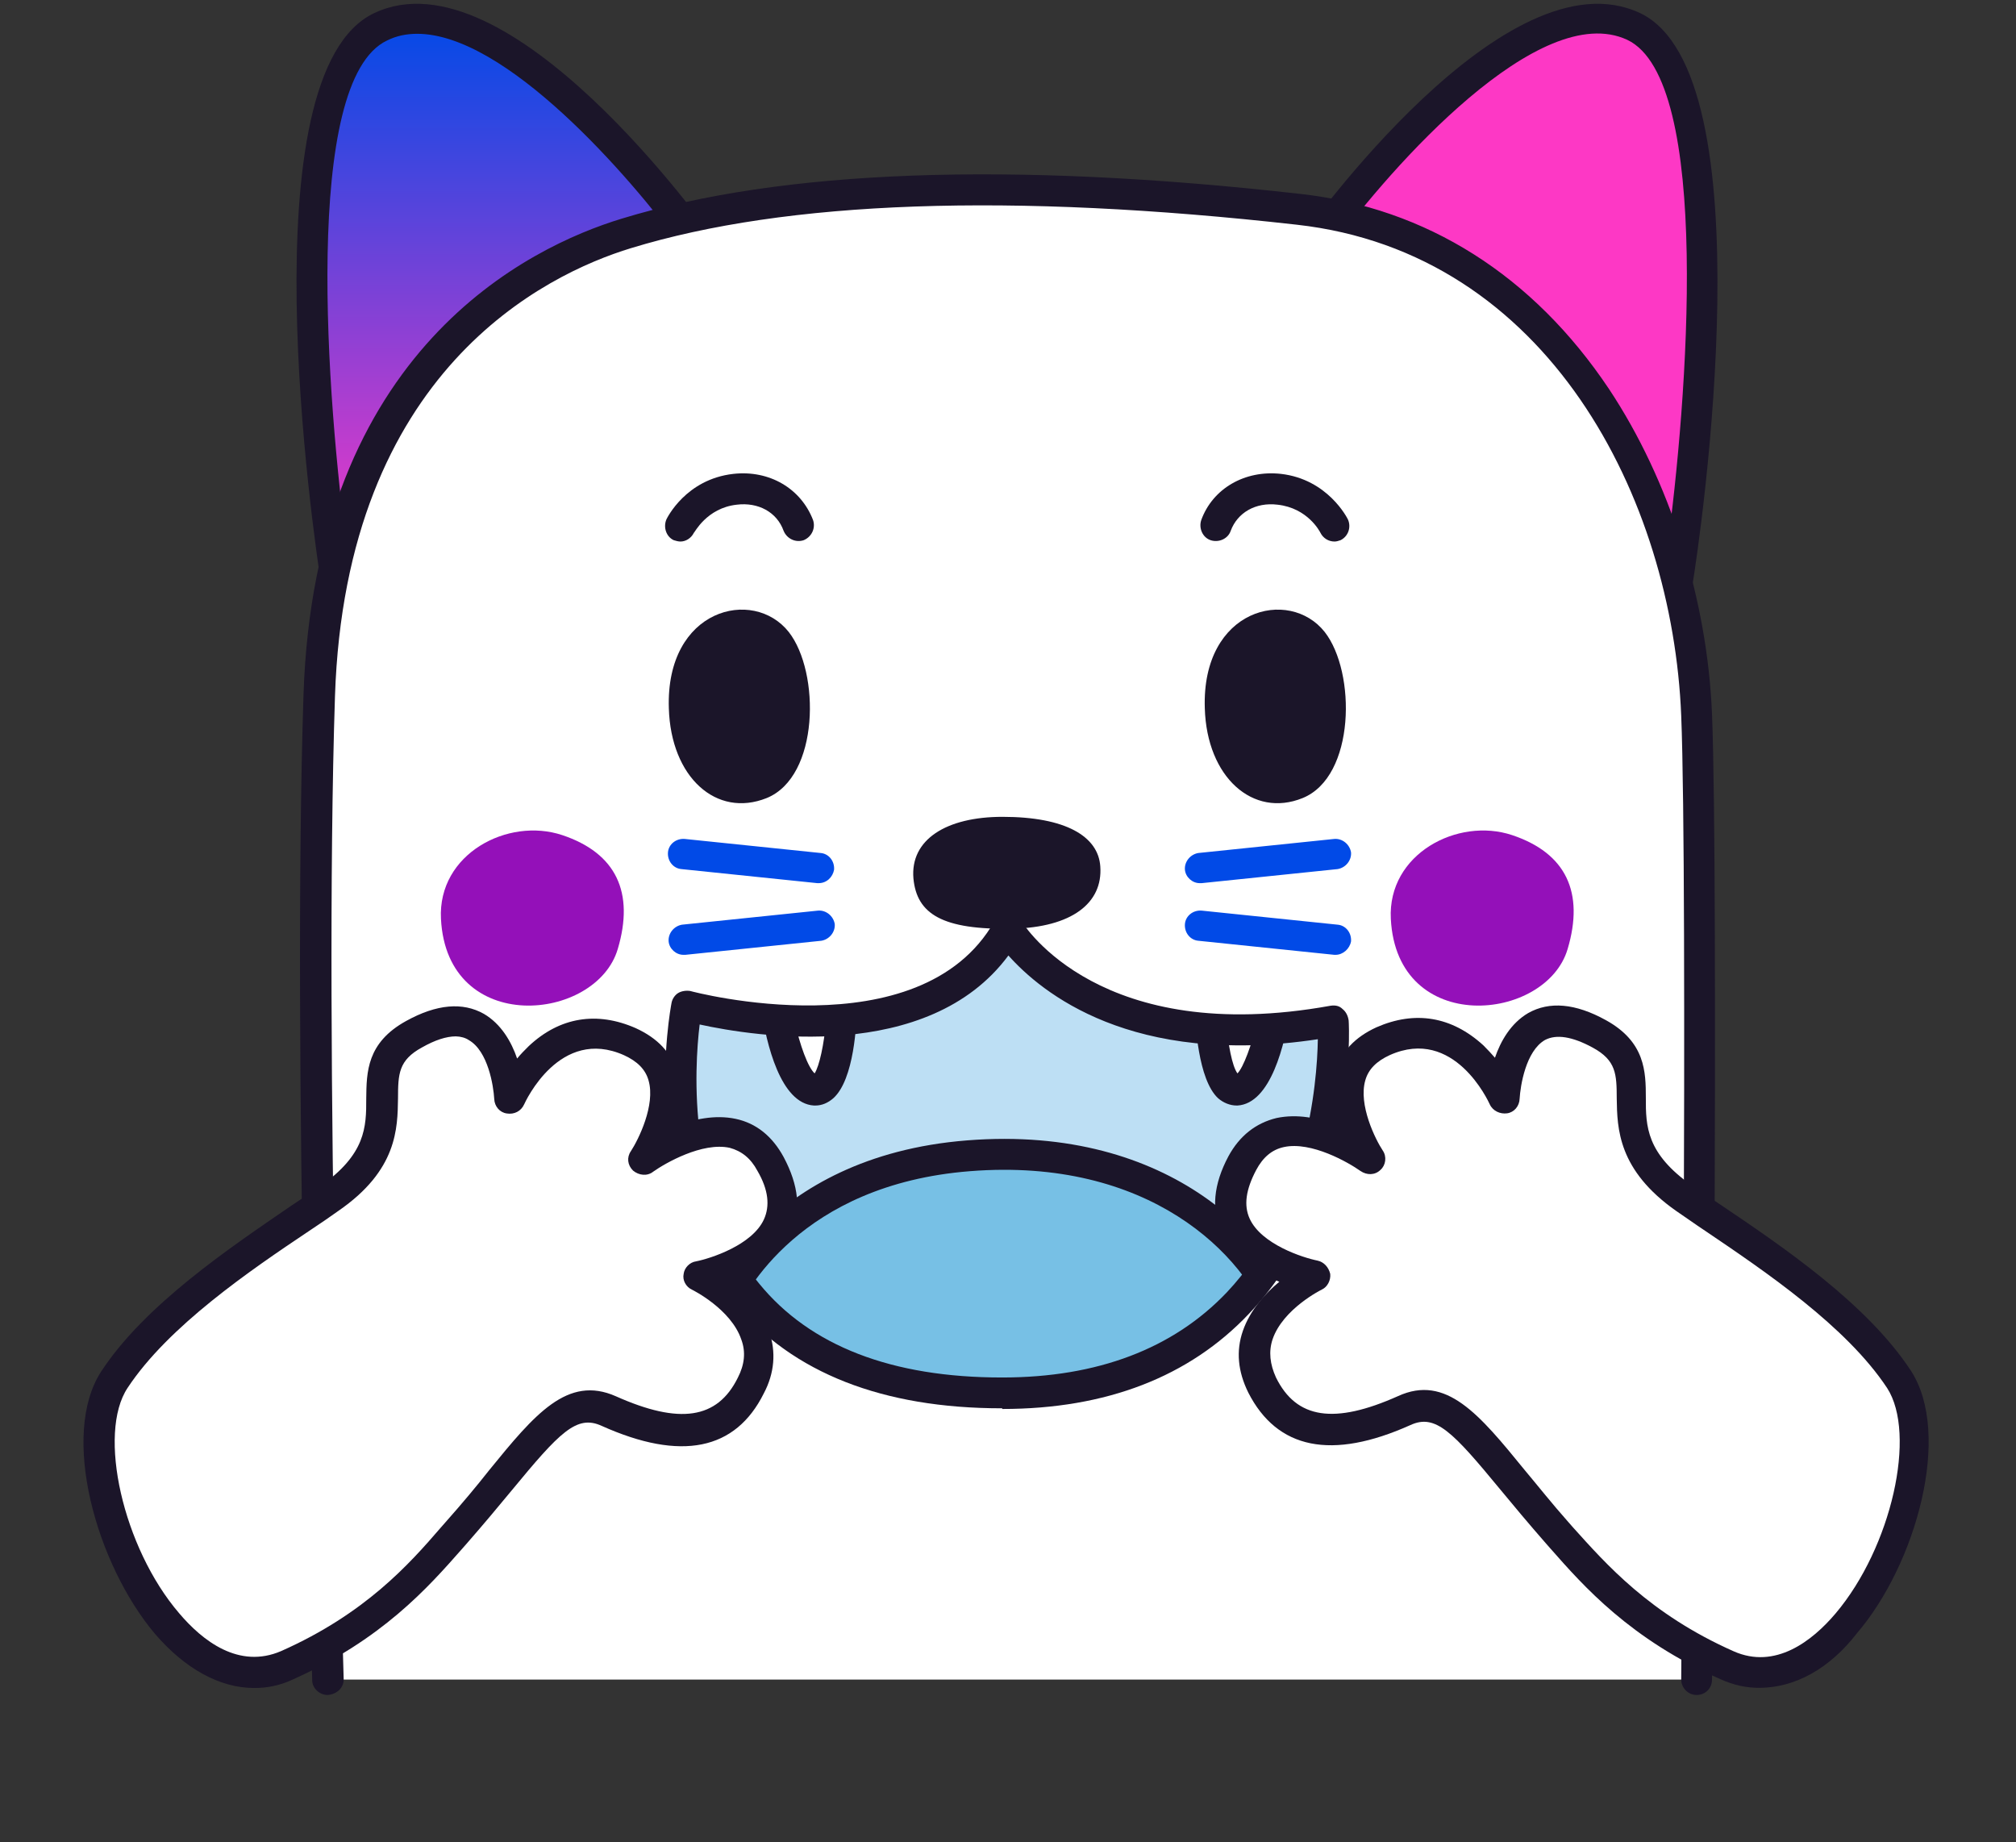 <?xml version="1.0" encoding="UTF-8"?> <svg xmlns="http://www.w3.org/2000/svg" width="301" height="275" viewBox="0 0 301 275" fill="none"><rect x="0" y="0" width="301" height="275" fill="#333333" stroke="none"/> <path fill-rule="evenodd" clip-rule="evenodd" d="M50.291 87.146C50.291 87.146 38.691 12.446 56.891 3.946C75.391 -4.754 104.991 37.146 104.991 37.146L50.291 87.146Z" fill="url(#paint0_linear_191_298)"></path> <path d="M50.291 89.446C49.991 89.446 49.791 89.446 49.491 89.346C48.691 89.046 48.091 88.346 47.991 87.546C46.791 79.746 36.691 10.946 55.891 1.946C75.891 -7.454 105.591 34.146 106.791 35.946C107.491 36.846 107.291 38.146 106.491 38.946L51.891 88.846C51.391 89.246 50.891 89.446 50.291 89.446ZM62.291 5.046C60.691 5.046 59.191 5.346 57.791 6.046C45.091 12.046 48.791 59.746 51.891 82.546L101.791 36.946C93.891 26.146 75.491 5.046 62.291 5.046Z" fill="#1B1529"></path> <path fill-rule="evenodd" clip-rule="evenodd" d="M250.457 87.146C250.457 87.146 262.057 12.446 243.857 3.946C225.357 -4.754 195.757 37.146 195.757 37.146L250.457 87.146Z" fill="#FD38C5"></path> <path d="M250.457 89.446C249.857 89.446 249.357 89.246 248.857 88.846L194.257 38.946C193.357 38.146 193.257 36.846 193.957 35.946C195.257 34.146 224.857 -7.454 244.857 1.946C263.957 10.946 253.957 79.746 252.657 87.546C252.557 88.346 251.957 89.046 251.157 89.346C250.957 89.346 250.757 89.446 250.457 89.446ZM198.957 36.846L248.857 82.446C251.957 59.746 255.657 11.946 242.957 5.946C229.857 -0.154 207.757 24.846 198.957 36.846Z" fill="#1B1529"></path> <path fill-rule="evenodd" clip-rule="evenodd" d="M48.914 250.746H253.214C253.214 250.746 254.214 131.746 253.214 106.746C252.014 76.346 234.314 35.746 193.814 31.246C141.014 25.346 111.214 29.446 93.414 34.846C75.614 40.246 49.114 57.446 47.614 103.846C45.914 156.346 48.914 250.746 48.914 250.746Z" fill="white"></path> <path d="M48.914 253.046C47.714 253.046 46.614 252.046 46.614 250.846C46.614 249.946 43.614 155.846 45.314 103.746C47.014 52.146 79.014 36.846 92.814 32.646C116.714 25.346 150.714 24.046 194.114 28.946C213.014 31.046 228.914 41.146 240.214 58.046C249.314 71.746 254.914 89.446 255.614 106.646C256.614 131.446 255.614 249.546 255.614 250.746C255.614 252.046 254.614 253.046 253.314 253.046C252.014 253.046 251.014 251.946 251.014 250.746C251.014 249.546 252.014 131.546 251.014 106.846C249.714 74.446 231.214 37.746 193.614 33.546C150.914 28.746 117.414 29.946 94.214 37.046C81.414 40.946 51.614 55.346 50.014 103.946C48.314 155.846 51.314 249.746 51.314 250.746C51.314 251.946 50.314 252.946 48.914 253.046C49.014 253.046 49.014 253.046 48.914 253.046Z" fill="#1B1529"></path> <path fill-rule="evenodd" clip-rule="evenodd" d="M99.863 105.746C99.363 90.846 112.463 87.646 117.763 94.346C122.463 100.346 122.363 115.946 114.463 119.146C106.963 122.146 100.163 116.046 99.863 105.746Z" fill="#1B1529"></path> <path fill-rule="evenodd" clip-rule="evenodd" d="M179.884 105.746C179.384 90.846 192.484 87.646 197.784 94.346C202.484 100.346 202.384 115.946 194.484 119.146C187.084 122.146 180.184 116.046 179.884 105.746Z" fill="#1B1529"></path> <path d="M101.596 80.846C101.296 80.846 100.896 80.746 100.596 80.646C99.496 80.146 98.996 78.746 99.496 77.546C99.596 77.346 102.396 71.546 109.496 70.746C114.896 70.146 119.596 72.946 121.396 77.646C121.796 78.846 121.196 80.146 119.996 80.646C118.796 81.046 117.496 80.446 116.996 79.246C115.996 76.446 113.196 74.946 109.996 75.346C105.496 75.846 103.696 79.546 103.596 79.546C103.196 80.346 102.396 80.846 101.596 80.846Z" fill="#1B1529"></path> <path d="M199.252 80.846C198.352 80.846 197.552 80.346 197.152 79.546C197.052 79.346 195.252 75.846 190.752 75.346C187.452 74.946 184.752 76.546 183.752 79.246C183.352 80.446 181.952 81.046 180.752 80.646C179.552 80.246 178.952 78.846 179.352 77.646C181.052 72.946 185.852 70.146 191.252 70.746C198.252 71.546 201.152 77.346 201.252 77.546C201.752 78.646 201.352 80.046 200.152 80.646C199.852 80.746 199.552 80.846 199.252 80.846Z" fill="#1B1529"></path> <path fill-rule="evenodd" clip-rule="evenodd" d="M65.838 137.172C65.338 127.472 75.838 121.972 83.938 124.672C92.037 127.372 94.737 133.272 92.237 141.672C89.037 152.572 66.737 154.772 65.838 137.172Z" fill="#9410B9"></path> <path fill-rule="evenodd" clip-rule="evenodd" d="M207.658 137.172C207.158 127.472 217.658 121.972 225.758 124.672C233.858 127.372 236.558 133.272 234.058 141.672C230.858 152.572 208.558 154.772 207.658 137.172Z" fill="#9410B9"></path> <path fill-rule="evenodd" clip-rule="evenodd" d="M136.38 131.146C135.88 125.346 141.28 121.946 149.68 121.946C159.08 121.946 163.98 124.846 164.28 129.346C164.68 134.846 159.98 138.446 151.18 138.646C140.68 138.846 136.88 136.446 136.38 131.146Z" fill="#1B1529"></path> <path d="M102.561 150.146C102.561 150.146 138.461 160.046 150.561 138.646C150.561 138.646 162.661 159.046 199.161 152.346C199.161 152.346 202.061 207.846 149.761 207.946C91.161 208.046 102.561 150.146 102.561 150.146Z" fill="#BDDFF4"></path> <mask id="mask0_191_298" style="mask-type:luminance" maskUnits="userSpaceOnUse" x="101" y="138" width="99" height="70"> <path d="M102.561 150.146C102.561 150.146 138.461 160.046 150.561 138.646C150.561 138.646 162.661 159.046 199.161 152.346C199.161 152.346 202.061 207.846 149.761 207.946C91.161 208.046 102.561 150.146 102.561 150.146Z" fill="white"></path> </mask> <g mask="url(#mask0_191_298)"> <path fill-rule="evenodd" clip-rule="evenodd" d="M115.832 150.146C115.832 150.146 117.732 162.546 121.632 162.746C125.432 162.946 125.732 150.146 125.732 150.146H115.832Z" fill="white"></path> <path d="M121.731 165.046C121.631 165.046 121.631 165.046 121.531 165.046C116.531 164.746 114.431 155.846 113.631 150.546C113.531 149.846 113.731 149.246 114.131 148.646C114.531 148.146 115.231 147.846 115.831 147.846H125.631C126.231 147.846 126.831 148.046 127.231 148.546C127.631 148.946 127.931 149.546 127.931 150.246C127.931 152.746 127.531 161.146 124.431 163.946C123.631 164.646 122.731 165.046 121.731 165.046ZM118.631 152.446C119.431 156.046 120.631 159.346 121.631 160.246C122.331 159.146 123.031 155.946 123.331 152.446H118.631Z" fill="#1B1529"></path> <path fill-rule="evenodd" clip-rule="evenodd" d="M190.457 150.146C190.457 150.146 188.557 162.546 184.657 162.746C180.857 162.946 180.557 150.146 180.557 150.146H190.457Z" fill="white"></path> <path d="M184.657 165.046C183.657 165.046 182.657 164.646 181.857 163.946C178.857 161.146 178.457 152.746 178.357 150.246C178.357 149.646 178.557 149.046 179.057 148.546C179.457 148.146 180.057 147.846 180.657 147.846H190.457C191.157 147.846 191.757 148.146 192.157 148.646C192.557 149.146 192.757 149.846 192.657 150.546C191.857 155.846 189.757 164.746 184.757 165.046C184.757 165.046 184.757 165.046 184.657 165.046ZM183.057 152.446C183.357 155.946 183.957 159.146 184.757 160.246C185.657 159.346 186.857 156.046 187.757 152.446H183.057Z" fill="#1B1529"></path> <path fill-rule="evenodd" clip-rule="evenodd" d="M107.431 195.946C107.431 195.946 115.231 174.846 144.631 172.546C174.031 170.246 189.231 187.246 192.331 198.746C192.331 198.746 176.131 216.246 149.631 215.946C123.131 215.746 107.631 201.646 107.431 195.946Z" fill="#77C0E5"></path> <path d="M150.231 218.246C150.031 218.246 149.831 218.246 149.631 218.246C122.531 218.046 105.331 203.746 105.131 196.046C105.131 195.746 105.131 195.446 105.231 195.146C105.531 194.246 113.931 172.646 144.431 170.246C174.931 167.846 191.131 185.546 194.531 198.146C194.731 198.946 194.531 199.746 194.031 200.346C193.331 201.046 177.131 218.246 150.231 218.246ZM109.731 196.246C110.731 200.246 123.831 213.346 149.631 213.646C171.331 213.846 186.031 201.546 189.731 198.046C185.931 187.146 171.431 172.746 144.831 174.846C119.431 176.846 111.131 193.146 109.731 196.246Z" fill="#1B1529"></path> </g> <path d="M149.561 210.246C131.761 210.246 118.361 204.946 109.761 194.646C95.161 176.846 100.061 150.846 100.261 149.746C100.361 149.146 100.761 148.546 101.261 148.246C101.761 147.946 102.461 147.846 103.061 147.946C103.361 148.046 137.361 157.046 148.461 137.546C148.861 136.846 149.661 136.346 150.461 136.346C151.261 136.346 152.061 136.746 152.461 137.446C152.961 138.246 164.361 156.346 198.661 150.146C199.361 150.046 199.961 150.146 200.461 150.646C200.961 151.046 201.261 151.646 201.361 152.346C201.461 153.446 202.561 179.246 186.461 196.146C177.561 205.546 165.161 210.346 149.661 210.346C149.661 210.246 149.561 210.246 149.561 210.246ZM104.461 152.946C103.661 159.546 102.561 178.546 113.361 191.646C120.961 200.946 133.161 205.646 149.561 205.646H149.661C163.861 205.646 175.161 201.346 183.161 192.946C195.061 180.346 196.661 161.846 196.761 155.146C168.961 159.346 155.461 148.146 150.561 142.646C138.561 158.846 112.661 154.746 104.461 152.946Z" fill="#1B1529"></path> <path d="M122.231 131.846C122.131 131.846 122.031 131.846 122.031 131.846L101.731 129.746C100.531 129.646 99.631 128.546 99.731 127.246C99.831 126.046 100.931 125.146 102.231 125.246L122.531 127.346C123.731 127.446 124.631 128.546 124.531 129.846C124.331 130.946 123.431 131.846 122.231 131.846Z" fill="#014AE7"></path> <path d="M102.031 142.546C100.931 142.546 99.931 141.646 99.831 140.546C99.731 139.346 100.631 138.246 101.831 138.046L122.131 135.946C123.331 135.846 124.431 136.746 124.631 137.946C124.731 139.146 123.831 140.246 122.631 140.446L102.331 142.546C102.131 142.546 102.131 142.546 102.031 142.546Z" fill="#014AE7"></path> <path d="M179.116 131.846C178.016 131.846 177.016 130.946 176.916 129.846C176.816 128.646 177.716 127.546 178.916 127.346L199.216 125.246C200.416 125.146 201.516 126.046 201.716 127.246C201.816 128.446 200.916 129.546 199.716 129.746L179.416 131.846C179.316 131.846 179.216 131.846 179.116 131.846Z" fill="#014AE7"></path> <path d="M199.416 142.546C199.316 142.546 199.216 142.546 199.216 142.546L178.916 140.446C177.716 140.346 176.816 139.246 176.916 137.946C177.016 136.746 178.116 135.846 179.416 135.946L199.716 138.046C200.916 138.146 201.816 139.246 201.716 140.546C201.516 141.646 200.516 142.546 199.416 142.546Z" fill="#014AE7"></path> <path fill-rule="evenodd" clip-rule="evenodd" d="M42.851 248.655C25.134 256.598 8.591 218.994 17.186 205.992C24.676 194.683 40.809 184.915 49.243 178.988C63.664 168.875 51.64 160.068 61.96 154.346C75.621 146.854 76.159 163.929 76.159 163.929C76.159 163.929 82.224 150.208 94.126 155.44C104.714 160.18 96.161 173.091 96.161 173.091C96.161 173.091 109.431 163.33 115.111 173.741C122.413 187.095 104.32 190.577 104.32 190.577C104.32 190.577 117.196 196.805 112.168 206.821C107.182 216.746 97.087 213.332 90.954 210.633C83.681 207.301 79.244 216.268 68.126 228.774C63.351 234.396 56.558 242.504 42.851 248.655Z" fill="white"></path> <path d="M37.909 252.001C32.852 251.994 27.655 249.174 23.135 243.913C14.367 233.518 8.919 214.194 15.129 204.72C21.679 194.741 34.366 186.253 43.505 179.99C45.08 178.952 46.523 177.963 47.792 177.114C54.608 172.317 54.695 168.287 54.682 163.991C54.727 160.052 54.756 155.666 60.641 152.422C65.209 149.894 69.091 149.583 72.239 151.355C74.842 152.877 76.365 155.554 77.21 158.031C77.725 157.387 78.331 156.785 78.937 156.183C83.576 151.818 89.14 150.957 94.909 153.489C98.183 154.988 100.27 157.155 101.089 160.169C101.851 162.828 101.545 165.658 100.867 168.097C103.519 167.112 106.715 166.376 109.825 167.031C112.935 167.685 115.33 169.662 117.001 172.737C119.248 176.956 119.692 180.789 118.019 184.202C116.311 187.93 112.539 190.162 109.407 191.477C111.479 193.196 113.756 195.669 114.848 198.809C115.89 201.816 115.641 205.002 114.044 208.01C109.815 216.522 101.683 218.187 89.822 212.864C86.094 211.157 83.546 213.839 76.37 222.541C74.394 224.936 72.201 227.561 69.66 230.467L68.971 231.251C63.931 236.972 57.039 244.814 43.507 250.825C41.833 251.598 39.879 252.023 37.909 252.001ZM68.058 154.719C66.627 154.724 64.945 155.273 63.013 156.368C59.499 158.278 59.435 160.339 59.425 163.964C59.354 168.441 59.344 174.706 50.512 180.78C49.202 181.719 47.759 182.708 46.184 183.747C37.303 189.688 25.146 197.979 19.061 207.181C14.506 214.004 18.355 231.055 26.744 240.837C30.241 244.969 35.666 249.213 41.972 246.492C54.535 240.917 61.127 233.488 65.819 228.047L66.508 227.263C69.007 224.448 71.2 221.823 73.044 219.478C79.829 211.147 84.729 205.252 91.953 208.451C101.45 212.691 107.105 211.871 110.161 205.681C111.168 203.723 111.372 201.836 110.682 199.98C109.139 195.424 103.404 192.577 103.313 192.535C102.404 192.119 101.877 191.108 102.07 190.206C102.172 189.263 102.994 188.43 103.929 188.308C106.107 187.876 112.303 185.874 114.052 182.056C114.969 180.056 114.752 177.647 113.088 174.795C112.084 172.905 110.705 171.833 108.944 171.357C104.841 170.467 99.312 173.654 97.521 174.924C96.65 175.625 95.392 175.489 94.517 174.758C93.683 173.936 93.555 172.777 94.194 171.86C95.3 170.167 97.897 164.977 96.832 161.299C96.373 159.659 95.168 158.447 93.168 157.531C83.58 153.25 78.458 164.432 78.25 164.887C77.792 165.887 76.781 166.414 75.656 166.229C74.621 166.085 73.83 165.172 73.791 164.055C73.681 162.134 72.877 156.926 70.002 155.28C69.498 154.939 68.82 154.738 68.058 154.719Z" fill="#1B1529"></path> <path fill-rule="evenodd" clip-rule="evenodd" d="M257.92 248.592C275.637 256.536 292.18 218.931 283.585 205.929C276.095 194.621 259.962 184.852 251.528 178.926C237.107 168.813 249.131 160.006 238.811 154.284C225.15 146.792 224.612 163.867 224.612 163.867C224.612 163.867 218.506 150.055 206.645 155.378C196.057 160.118 204.61 173.028 204.61 173.028C204.61 173.028 191.34 163.268 185.66 173.679C178.358 187.033 196.451 190.514 196.451 190.514C196.451 190.514 183.575 196.742 188.603 206.758C193.589 216.683 203.684 213.269 209.817 210.57C217.09 207.239 221.527 216.206 232.645 228.712C237.42 234.334 244.255 242.532 257.92 248.592Z" fill="white"></path> <path d="M262.771 251.98C260.801 252.002 258.847 251.577 256.908 250.706C243.376 244.695 236.484 236.853 231.444 231.132L230.755 230.348C228.214 227.442 226.021 224.816 224.045 222.422C216.869 213.72 214.32 211.037 210.593 212.745C198.823 218.026 190.691 216.361 186.371 207.89C184.823 204.75 184.524 201.697 185.567 198.69C186.658 195.55 188.935 193.077 191.008 191.358C187.876 190.043 184.194 187.769 182.396 184.083C180.814 180.628 181.167 176.837 183.414 172.618C185.085 169.543 187.521 167.657 190.59 166.911C193.699 166.257 196.854 166.902 199.547 167.978C198.87 165.539 198.473 162.751 199.326 160.05C200.236 156.994 202.323 154.828 205.505 153.37C211.275 150.837 216.748 151.74 221.478 156.063C222.084 156.666 222.731 157.359 223.204 157.912C224.05 155.435 225.573 152.758 228.176 151.236C231.324 149.464 235.206 149.775 239.773 152.303C245.659 155.547 245.73 160.024 245.733 163.872C245.72 168.167 245.806 172.198 252.623 176.995C253.892 177.843 255.335 178.832 256.91 179.871C266.139 186.092 278.735 194.622 285.286 204.6C291.495 214.075 286.089 233.49 277.28 243.794C273.067 249.244 267.919 251.932 262.771 251.98ZM258.841 246.521C265.056 249.283 270.572 244.997 274.069 240.865C282.416 230.993 286.215 214.074 281.751 207.209C275.667 198.007 263.551 189.808 254.629 183.775C253.054 182.737 251.569 181.657 250.3 180.808C241.56 174.693 241.459 168.469 241.388 163.992C241.378 160.367 241.314 158.307 237.799 156.397C234.724 154.726 232.364 154.377 230.678 155.259C227.803 156.906 226.999 162.114 226.888 164.034C226.85 165.151 226.058 166.064 225.024 166.208C223.99 166.352 222.888 165.866 222.43 164.866C222.222 164.412 217.1 153.229 207.512 157.511C205.512 158.427 204.307 159.639 203.848 161.279C202.783 164.956 205.38 170.146 206.444 171.749C207.084 172.665 206.905 173.957 206.121 174.646C205.288 175.468 204.079 175.471 203.118 174.812C201.326 173.543 195.797 170.356 191.694 171.245C189.891 171.631 188.554 172.793 187.55 174.683C186.019 177.584 185.67 179.944 186.586 181.944C188.335 185.763 194.531 187.764 196.709 188.196C197.686 188.409 198.375 189.193 198.61 190.185C198.712 191.129 198.185 192.14 197.367 192.515C197.276 192.556 191.541 195.403 189.998 199.96C189.399 201.774 189.603 203.66 190.519 205.66C193.575 211.85 199.23 212.67 208.727 208.43C215.909 205.14 220.85 211.126 227.636 219.457C229.571 221.76 231.673 224.427 234.172 227.242L234.861 228.027C239.776 233.475 246.278 240.946 258.841 246.521Z" fill="#1B1529"></path> <defs> <linearGradient id="paint0_linear_191_298" x1="75.82" y1="2.757" x2="75.82" y2="87.146" gradientUnits="userSpaceOnUse"> <stop stop-color="#014AE7"></stop> <stop offset="1" stop-color="#FD38C5"></stop> </linearGradient> </defs> </svg> 